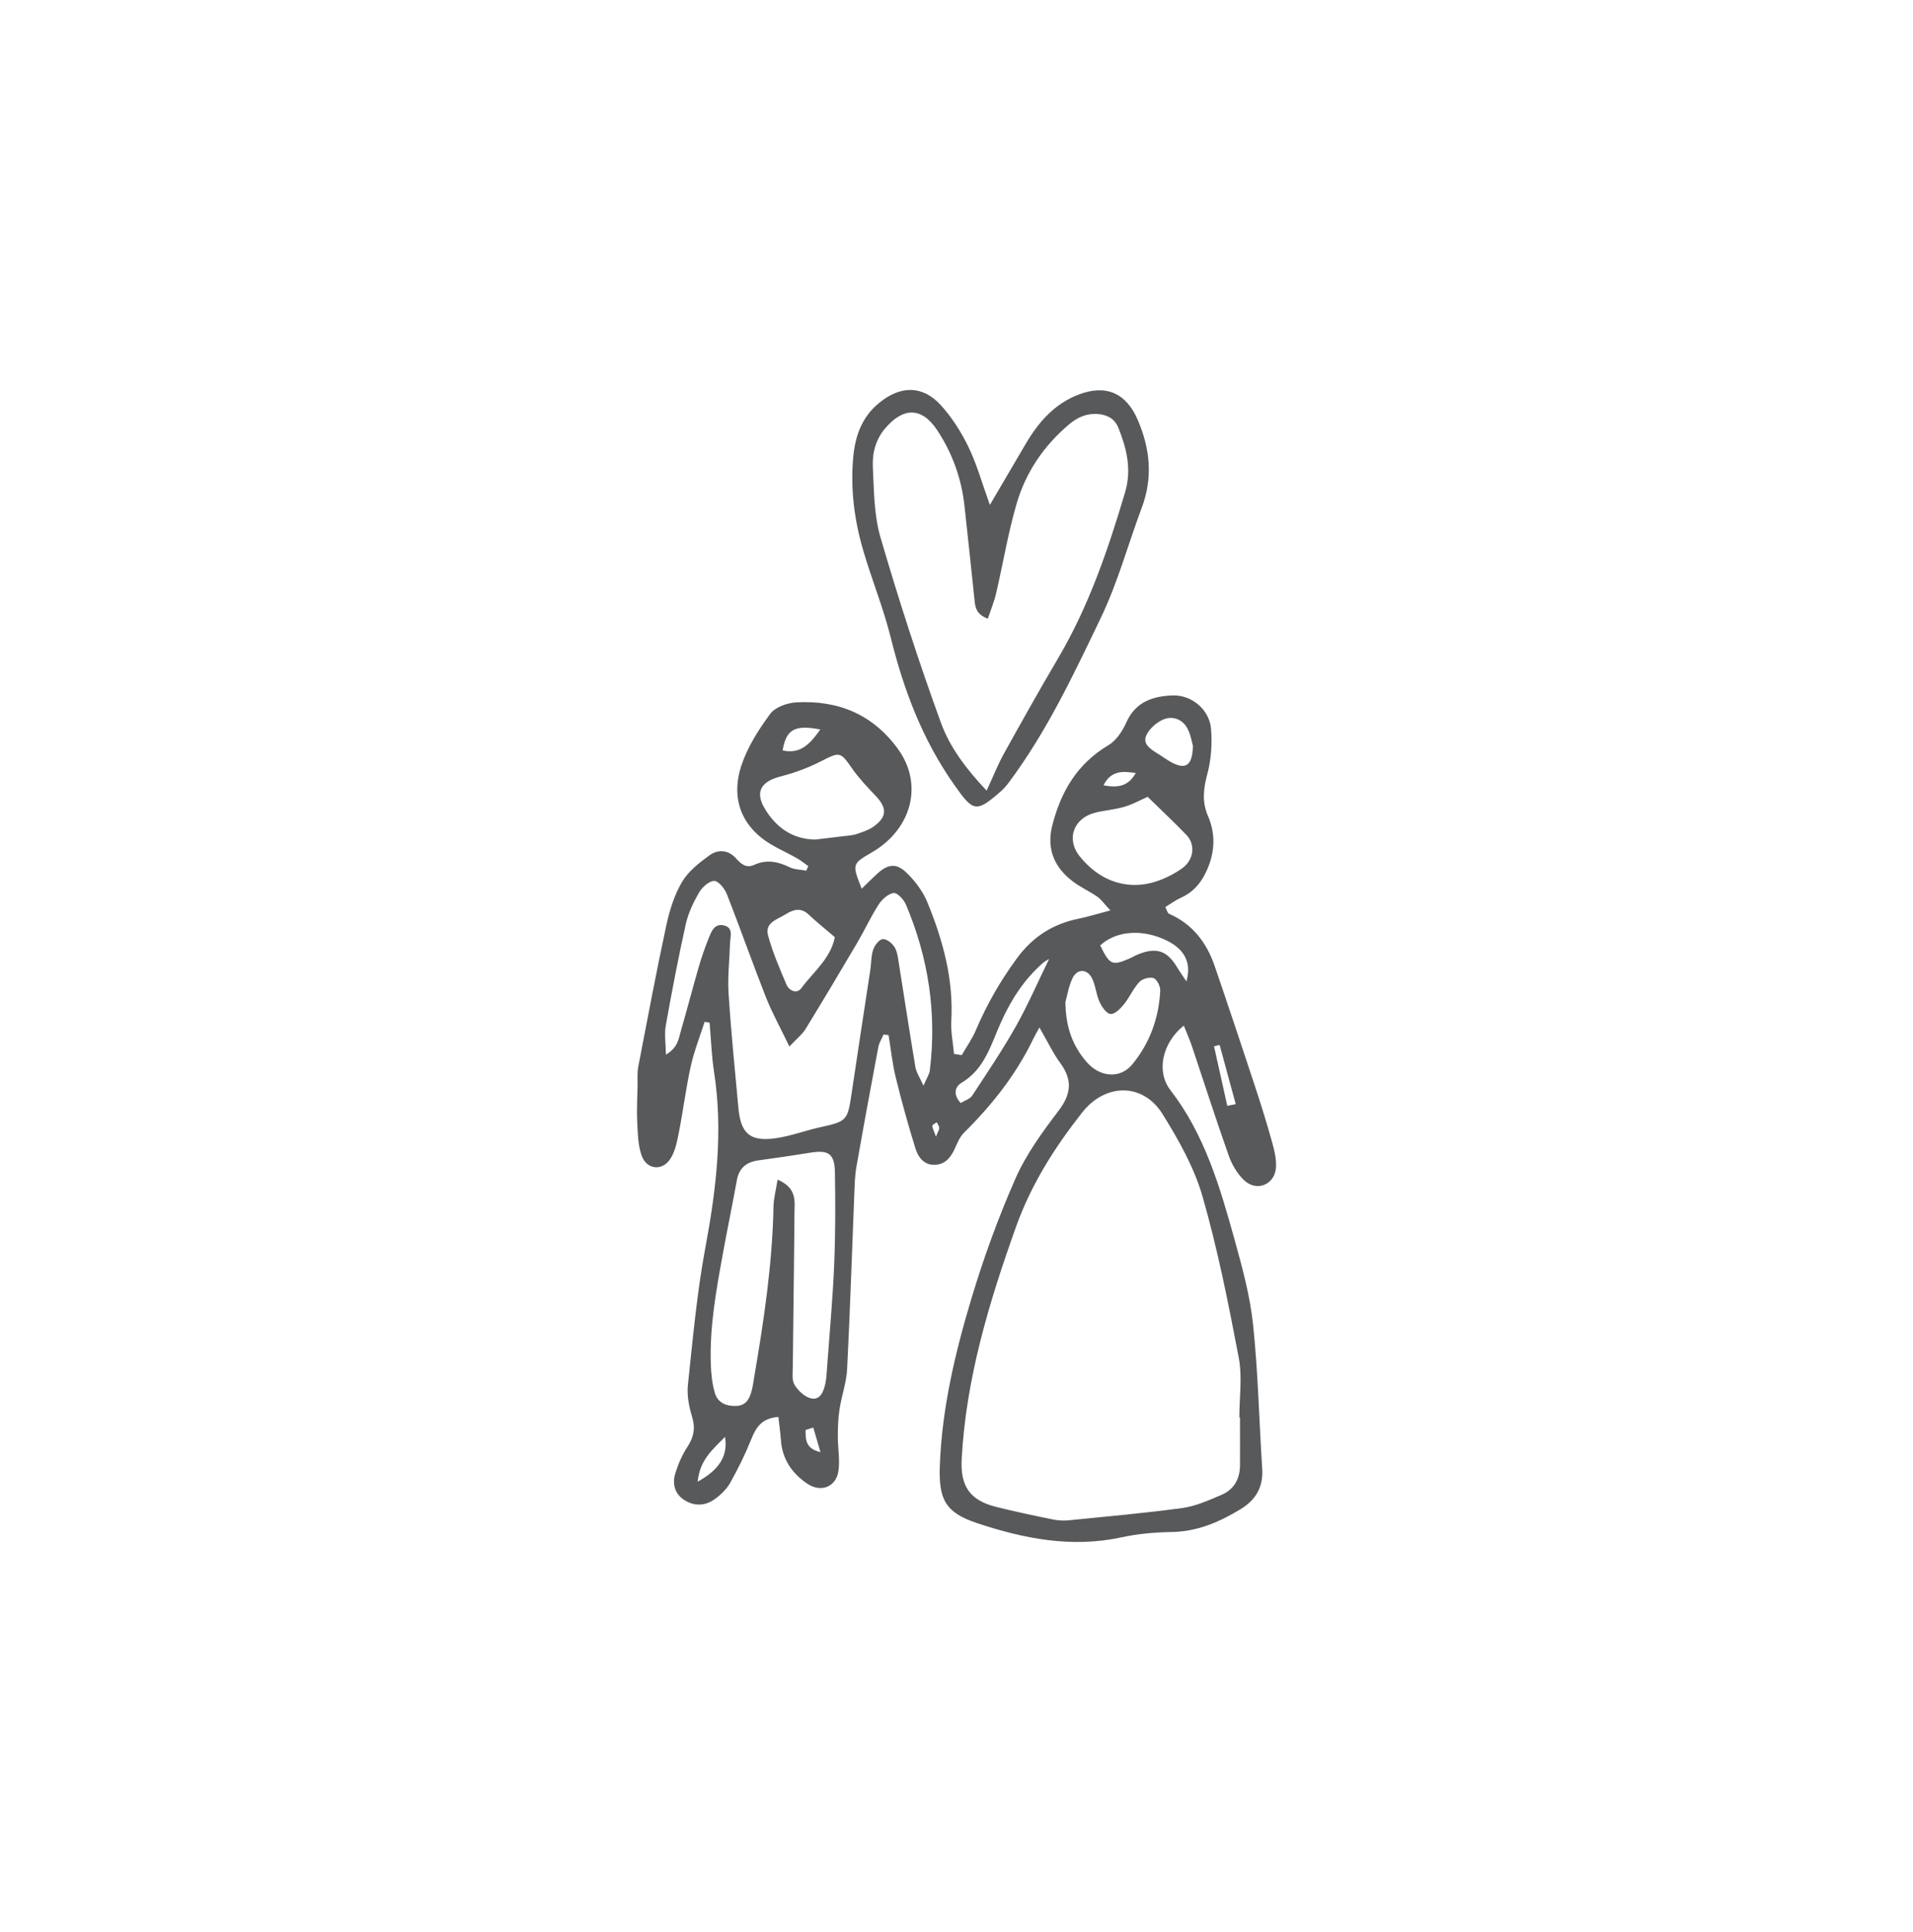 <?xml version="1.0" encoding="utf-8"?>
<!-- Generator: Adobe Illustrator 16.0.3, SVG Export Plug-In . SVG Version: 6.00 Build 0)  -->
<!DOCTYPE svg PUBLIC "-//W3C//DTD SVG 1.1//EN" "http://www.w3.org/Graphics/SVG/1.1/DTD/svg11.dtd">
<svg version="1.1" id="Layer_1" xmlns="http://www.w3.org/2000/svg" xmlns:xlink="http://www.w3.org/1999/xlink" x="0px" y="0px"
	 width="100px" height="101px" viewBox="0 0 100 101" enable-background="new 0 0 100 101" xml:space="preserve">
<g>
	<path fill="#58595B" d="M50.275,55.159c0.249-0.435,0.545-0.851,0.739-1.308c0.568-1.334,1.276-2.568,2.139-3.747
		c0.839-1.144,1.892-1.805,3.244-2.081c0.494-0.102,0.978-0.253,1.646-0.429c-0.327-0.35-0.479-0.574-0.686-0.72
		c-0.394-0.273-0.84-0.474-1.226-0.758c-0.998-0.732-1.438-1.71-1.129-2.942c0.444-1.77,1.299-3.245,2.937-4.215
		c0.404-0.24,0.733-0.73,0.932-1.179c0.484-1.095,1.402-1.394,2.441-1.424c0.987-0.028,1.902,0.738,1.992,1.732
		c0.067,0.778,0.012,1.606-0.188,2.358c-0.206,0.771-0.296,1.464,0.03,2.214c0.365,0.842,0.371,1.717,0.045,2.582
		c-0.277,0.737-0.699,1.344-1.449,1.684c-0.283,0.127-0.538,0.318-0.826,0.493c0.084,0.159,0.113,0.313,0.193,0.35
		c1.224,0.535,1.963,1.5,2.383,2.723c0.715,2.081,1.408,4.169,2.099,6.258c0.313,0.952,0.614,1.907,0.882,2.873
		c0.129,0.458,0.256,0.946,0.228,1.41c-0.06,0.896-1.002,1.286-1.66,0.674c-0.363-0.338-0.646-0.827-0.813-1.301
		c-0.668-1.884-1.275-3.79-1.912-5.685c-0.123-0.363-0.279-0.716-0.434-1.107c-1.141,0.919-1.447,2.412-0.699,3.377
		c1.789,2.313,2.584,5.048,3.346,7.788c0.406,1.466,0.813,2.954,0.973,4.459c0.264,2.506,0.316,5.032,0.479,7.55
		c0.06,0.943-0.33,1.618-1.119,2.1c-1.109,0.676-2.262,1.178-3.603,1.201c-0.877,0.016-1.771,0.09-2.625,0.277
		c-2.61,0.568-5.11,0.074-7.563-0.742c-1.647-0.549-2.008-1.229-1.943-2.997c0.109-2.991,0.793-5.882,1.646-8.722
		c0.643-2.143,1.412-4.262,2.315-6.309c0.56-1.267,1.408-2.425,2.252-3.537c0.668-0.877,0.724-1.617,0.078-2.494
		c-0.367-0.498-0.635-1.071-1.084-1.852c-0.176,0.321-0.258,0.458-0.326,0.604c-0.896,1.863-2.155,3.453-3.618,4.899
		c-0.218,0.218-0.347,0.531-0.476,0.821c-0.211,0.471-0.508,0.843-1.053,0.857c-0.576,0.017-0.875-0.414-1.017-0.881
		c-0.376-1.221-0.719-2.451-1.022-3.692c-0.177-0.724-0.253-1.472-0.375-2.209c-0.086-0.011-0.174-0.021-0.26-0.029
		c-0.095,0.218-0.232,0.429-0.275,0.655c-0.393,2.086-0.778,4.173-1.145,6.263c-0.082,0.472-0.092,0.956-0.111,1.435
		c-0.123,3.045-0.22,6.088-0.374,9.131c-0.036,0.707-0.29,1.402-0.398,2.108c-0.072,0.466-0.087,0.943-0.089,1.415
		c-0.002,0.6,0.115,1.209,0.035,1.793c-0.115,0.848-0.912,1.161-1.623,0.686c-0.805-0.541-1.313-1.277-1.386-2.277
		c-0.028-0.383-0.083-0.764-0.133-1.218c-0.896,0.065-1.179,0.571-1.431,1.196c-0.311,0.773-0.683,1.528-1.093,2.256
		c-0.19,0.336-0.503,0.635-0.823,0.859c-0.496,0.35-1.063,0.364-1.582,0.025c-0.5-0.328-0.623-0.852-0.459-1.385
		c0.15-0.489,0.363-0.979,0.646-1.407c0.336-0.515,0.407-0.985,0.223-1.58c-0.161-0.524-0.267-1.11-0.21-1.651
		c0.257-2.387,0.468-4.787,0.909-7.146c0.57-3.054,0.938-6.089,0.459-9.188c-0.132-0.854-0.159-1.725-0.235-2.588
		c-0.086-0.016-0.174-0.031-0.26-0.047c-0.246,0.771-0.548,1.53-0.723,2.316c-0.25,1.125-0.389,2.273-0.612,3.408
		c-0.099,0.496-0.19,1.039-0.462,1.447c-0.433,0.653-1.242,0.553-1.5-0.189c-0.191-0.547-0.197-1.168-0.227-1.762
		c-0.031-0.634,0.008-1.271,0.019-1.908c0.005-0.319-0.024-0.646,0.035-0.957c0.476-2.479,0.942-4.956,1.472-7.42
		c0.168-0.775,0.418-1.571,0.818-2.249c0.326-0.552,0.892-0.997,1.427-1.385c0.453-0.328,0.987-0.306,1.409,0.17
		c0.251,0.284,0.527,0.513,0.937,0.324c0.642-0.296,1.236-0.174,1.846,0.123c0.259,0.127,0.581,0.123,0.875,0.18
		c0.034-0.08,0.069-0.159,0.104-0.237c-0.189-0.134-0.369-0.284-0.57-0.399c-0.617-0.355-1.299-0.625-1.854-1.061
		c-1.253-0.982-1.547-2.361-1.075-3.792c0.32-0.967,0.898-1.878,1.509-2.707c0.259-0.351,0.884-0.574,1.357-0.6
		c2.18-0.124,3.996,0.614,5.319,2.432c1.333,1.828,0.751,4.185-1.372,5.415c-1.025,0.596-1.029,0.606-0.521,1.892
		c0.281-0.272,0.524-0.514,0.774-0.748c0.576-0.54,1.021-0.619,1.571-0.086c0.447,0.431,0.854,0.975,1.088,1.545
		c0.812,1.978,1.371,4.018,1.251,6.196c-0.032,0.571,0.09,1.151,0.142,1.729C50.005,55.117,50.14,55.139,50.275,55.159z
		 M64.818,74.098c-0.01,0-0.021,0-0.032,0c0-1.041,0.159-2.111-0.031-3.115c-0.537-2.832-1.101-5.67-1.894-8.436
		c-0.436-1.513-1.248-2.952-2.088-4.303c-1.024-1.646-2.985-1.631-4.203-0.087c-1.438,1.829-2.663,3.75-3.463,5.989
		c-1.407,3.942-2.606,7.905-2.835,12.111c-0.078,1.438,0.419,2.172,1.801,2.52c0.972,0.242,1.952,0.449,2.933,0.65
		c0.271,0.057,0.561,0.079,0.835,0.053c1.993-0.2,3.989-0.375,5.972-0.646c0.696-0.096,1.375-0.404,2.033-0.684
		c0.649-0.271,0.965-0.822,0.973-1.529C64.826,75.779,64.818,74.938,64.818,74.098z M34.81,55.135
		c0.627-0.373,0.664-0.83,0.779-1.229c0.322-1.115,0.615-2.242,0.938-3.358c0.145-0.498,0.315-0.994,0.51-1.476
		c0.146-0.366,0.305-0.826,0.826-0.688c0.485,0.131,0.309,0.577,0.299,0.92c-0.027,0.882-0.133,1.765-0.076,2.642
		c0.129,1.998,0.33,3.992,0.514,5.984c0.124,1.346,0.624,1.771,1.984,1.568c0.787-0.117,1.547-0.408,2.328-0.578
		c1.336-0.292,1.398-0.357,1.593-1.684c0.32-2.178,0.661-4.35,0.989-6.526c0.055-0.356,0.038-0.733,0.152-1.067
		c0.078-0.227,0.317-0.537,0.502-0.55c0.203-0.016,0.506,0.228,0.624,0.437c0.149,0.266,0.177,0.608,0.228,0.922
		c0.285,1.777,0.554,3.561,0.852,5.338c0.045,0.266,0.217,0.51,0.421,0.969c0.184-0.43,0.307-0.602,0.33-0.783
		c0.373-3.012-0.07-5.91-1.249-8.693c-0.109-0.259-0.453-0.624-0.639-0.598c-0.289,0.041-0.609,0.328-0.783,0.598
		c-0.412,0.638-0.729,1.335-1.113,1.989c-0.893,1.518-1.795,3.03-2.715,4.53c-0.168,0.274-0.44,0.483-0.84,0.907
		c-0.482-1.005-0.906-1.766-1.223-2.566c-0.704-1.789-1.34-3.604-2.043-5.393c-0.115-0.293-0.438-0.698-0.664-0.698
		c-0.271,0-0.63,0.329-0.792,0.607c-0.298,0.515-0.565,1.077-0.694,1.653c-0.392,1.76-0.729,3.531-1.046,5.305
		C34.724,54.059,34.801,54.523,34.81,55.135z M40.646,61.668c1.036,0.443,0.888,1.145,0.884,1.752
		c-0.019,2.68-0.063,5.361-0.088,8.041c-0.004,0.318-0.057,0.699,0.094,0.938c0.191,0.309,0.538,0.639,0.869,0.707
		c0.475,0.099,0.651-0.366,0.738-0.772c0.058-0.271,0.07-0.556,0.09-0.834c0.13-1.795,0.297-3.588,0.373-5.386
		c0.067-1.598,0.065-3.201,0.039-4.801c-0.016-0.998-0.321-1.205-1.27-1.056c-0.906,0.144-1.814,0.281-2.725,0.404
		c-0.631,0.085-1.016,0.394-1.133,1.044c-0.227,1.258-0.489,2.51-0.718,3.768c-0.351,1.93-0.71,3.857-0.642,5.832
		c0.017,0.512,0.068,1.039,0.215,1.526c0.158,0.522,0.627,0.698,1.152,0.665c0.49-0.031,0.664-0.393,0.77-0.798
		c0.06-0.231,0.091-0.472,0.131-0.707c0.506-2.958,0.951-5.923,1.009-8.931C40.443,62.648,40.558,62.238,40.646,61.668z
		 M59.991,41.655c-0.33,0.146-0.743,0.38-1.188,0.514c-0.494,0.149-1.021,0.189-1.525,0.308c-1.139,0.27-1.573,1.369-0.838,2.288
		c0.814,1.018,1.936,1.615,3.244,1.479c0.717-0.074,1.469-0.408,2.07-0.819c0.684-0.468,0.736-1.288,0.268-1.773
		C61.395,43,60.732,42.381,59.991,41.655z M42.616,43.89c0.516-0.062,1.031-0.12,1.545-0.184c0.199-0.025,0.403-0.032,0.591-0.096
		c0.3-0.102,0.617-0.197,0.874-0.372c0.75-0.516,0.764-0.988,0.141-1.64c-0.439-0.458-0.878-0.927-1.24-1.445
		c-0.6-0.862-0.631-0.855-1.613-0.354c-0.663,0.339-1.381,0.606-2.104,0.79c-1.02,0.26-1.363,0.804-0.828,1.691
		C40.563,43.25,41.421,43.873,42.616,43.89z M55.693,52.393c0.013,1.34,0.402,2.297,1.093,3.108c0.698,0.824,1.771,0.913,2.405,0.14
		c0.908-1.1,1.386-2.414,1.459-3.846c0.013-0.227-0.168-0.595-0.346-0.661c-0.205-0.073-0.592,0.035-0.748,0.203
		c-0.32,0.345-0.508,0.802-0.805,1.169c-0.184,0.227-0.484,0.526-0.701,0.503c-0.217-0.021-0.457-0.379-0.576-0.641
		c-0.179-0.392-0.203-0.861-0.399-1.242c-0.259-0.493-0.778-0.487-1.015,0.021C55.846,51.607,55.77,52.129,55.693,52.393z
		 M43.641,48.993c-0.534-0.459-0.97-0.802-1.368-1.181c-0.411-0.392-0.816-0.26-1.203-0.016c-0.42,0.264-1.099,0.43-0.924,1.091
		c0.234,0.883,0.605,1.732,0.963,2.578c0.143,0.335,0.55,0.51,0.781,0.194C42.516,50.809,43.417,50.119,43.641,48.993z
		 M54.841,50.131c-0.101,0.064-0.229,0.126-0.329,0.216c-0.98,0.858-1.66,1.92-2.191,3.103c-0.518,1.151-0.838,2.429-2.051,3.151
		c-0.361,0.215-0.455,0.627-0.051,1.062c0.221-0.136,0.48-0.207,0.593-0.376c0.787-1.196,1.59-2.387,2.293-3.633
		C53.738,52.525,54.257,51.328,54.841,50.131z M62.018,51.305c0.284-0.994-0.119-1.681-0.996-2.119
		c-1.271-0.637-2.662-0.543-3.51,0.237c0.489,1.008,0.62,1.072,1.475,0.71c0.182-0.076,0.354-0.183,0.537-0.255
		c0.94-0.364,1.481-0.177,1.998,0.673C61.677,50.808,61.852,51.053,62.018,51.305z M62.357,38.983
		c-0.059-0.19-0.113-0.603-0.305-0.937c-0.27-0.469-0.787-0.632-1.252-0.428c-0.359,0.155-0.736,0.494-0.887,0.846
		c-0.184,0.428,0.232,0.705,0.587,0.921c0.239,0.146,0.463,0.317,0.707,0.452C61.971,40.256,62.341,40.042,62.357,38.983z
		 M42.881,38.136c-1.342-0.264-1.784,0-1.97,1.093C41.836,39.438,42.333,38.907,42.881,38.136z M36.47,77.459
		c1.142-0.628,1.594-1.367,1.428-2.342C37.244,75.787,36.577,76.324,36.47,77.459z M64.154,57.809
		c0.147-0.027,0.296-0.058,0.443-0.086c-0.281-1.031-0.563-2.063-0.842-3.096c-0.098,0.023-0.195,0.048-0.293,0.071
		C63.693,55.734,63.925,56.771,64.154,57.809z M59.369,40.407c-0.625-0.075-1.268-0.178-1.684,0.645
		C58.448,41.206,59,41.094,59.369,40.407z M42.513,74.63c-0.134,0.04-0.268,0.084-0.402,0.125c0.003,0.481-0.021,0.976,0.779,1.159
		C42.765,75.486,42.64,75.059,42.513,74.63z M48.925,59.422c0.102-0.256,0.174-0.359,0.172-0.46
		c-0.002-0.098-0.084-0.194-0.129-0.291c-0.081,0.06-0.213,0.106-0.227,0.181C48.722,58.941,48.798,59.053,48.925,59.422z"/>
	<path fill="#58595B" d="M51.745,26.395c0.709-1.209,1.289-2.198,1.871-3.188c0.663-1.129,1.493-2.087,2.752-2.574
		c1.438-0.555,2.504-0.096,3.112,1.332c0.64,1.49,0.793,3.001,0.211,4.56c-0.717,1.91-1.252,3.905-2.129,5.736
		c-1.434,2.988-2.846,6.006-4.854,8.68c-0.12,0.159-0.257,0.31-0.404,0.44c-1.297,1.133-1.437,1.049-2.437-0.375
		c-1.643-2.335-2.621-4.921-3.302-7.667c-0.384-1.546-0.994-3.036-1.443-4.569c-0.464-1.585-0.671-3.213-0.52-4.871
		c0.103-1.114,0.45-2.098,1.359-2.84c1.098-0.897,2.246-0.932,3.202,0.104c0.584,0.635,1.069,1.397,1.449,2.176
		C51.048,24.227,51.313,25.195,51.745,26.395z M51.575,41.332c0.362-0.782,0.594-1.374,0.897-1.923
		c0.932-1.678,1.869-3.353,2.844-5.005c1.6-2.715,2.604-5.662,3.496-8.664c0.356-1.2,0.084-2.296-0.356-3.389
		c-0.185-0.454-0.563-0.661-1.037-0.704c-0.595-0.053-1.084,0.157-1.538,0.541c-1.322,1.118-2.263,2.509-2.74,4.148
		c-0.447,1.534-0.707,3.123-1.07,4.684c-0.103,0.438-0.278,0.858-0.434,1.324c-0.688-0.25-0.666-0.714-0.712-1.14
		c-0.17-1.593-0.332-3.187-0.51-4.778c-0.158-1.418-0.635-2.738-1.416-3.924c-0.808-1.227-1.772-1.23-2.729-0.107
		c-0.501,0.589-0.677,1.302-0.643,2.018c0.059,1.236,0.059,2.52,0.401,3.688c0.955,3.265,2,6.508,3.165,9.701
		C49.649,39.049,50.479,40.174,51.575,41.332z"/>
</g>
</svg>
